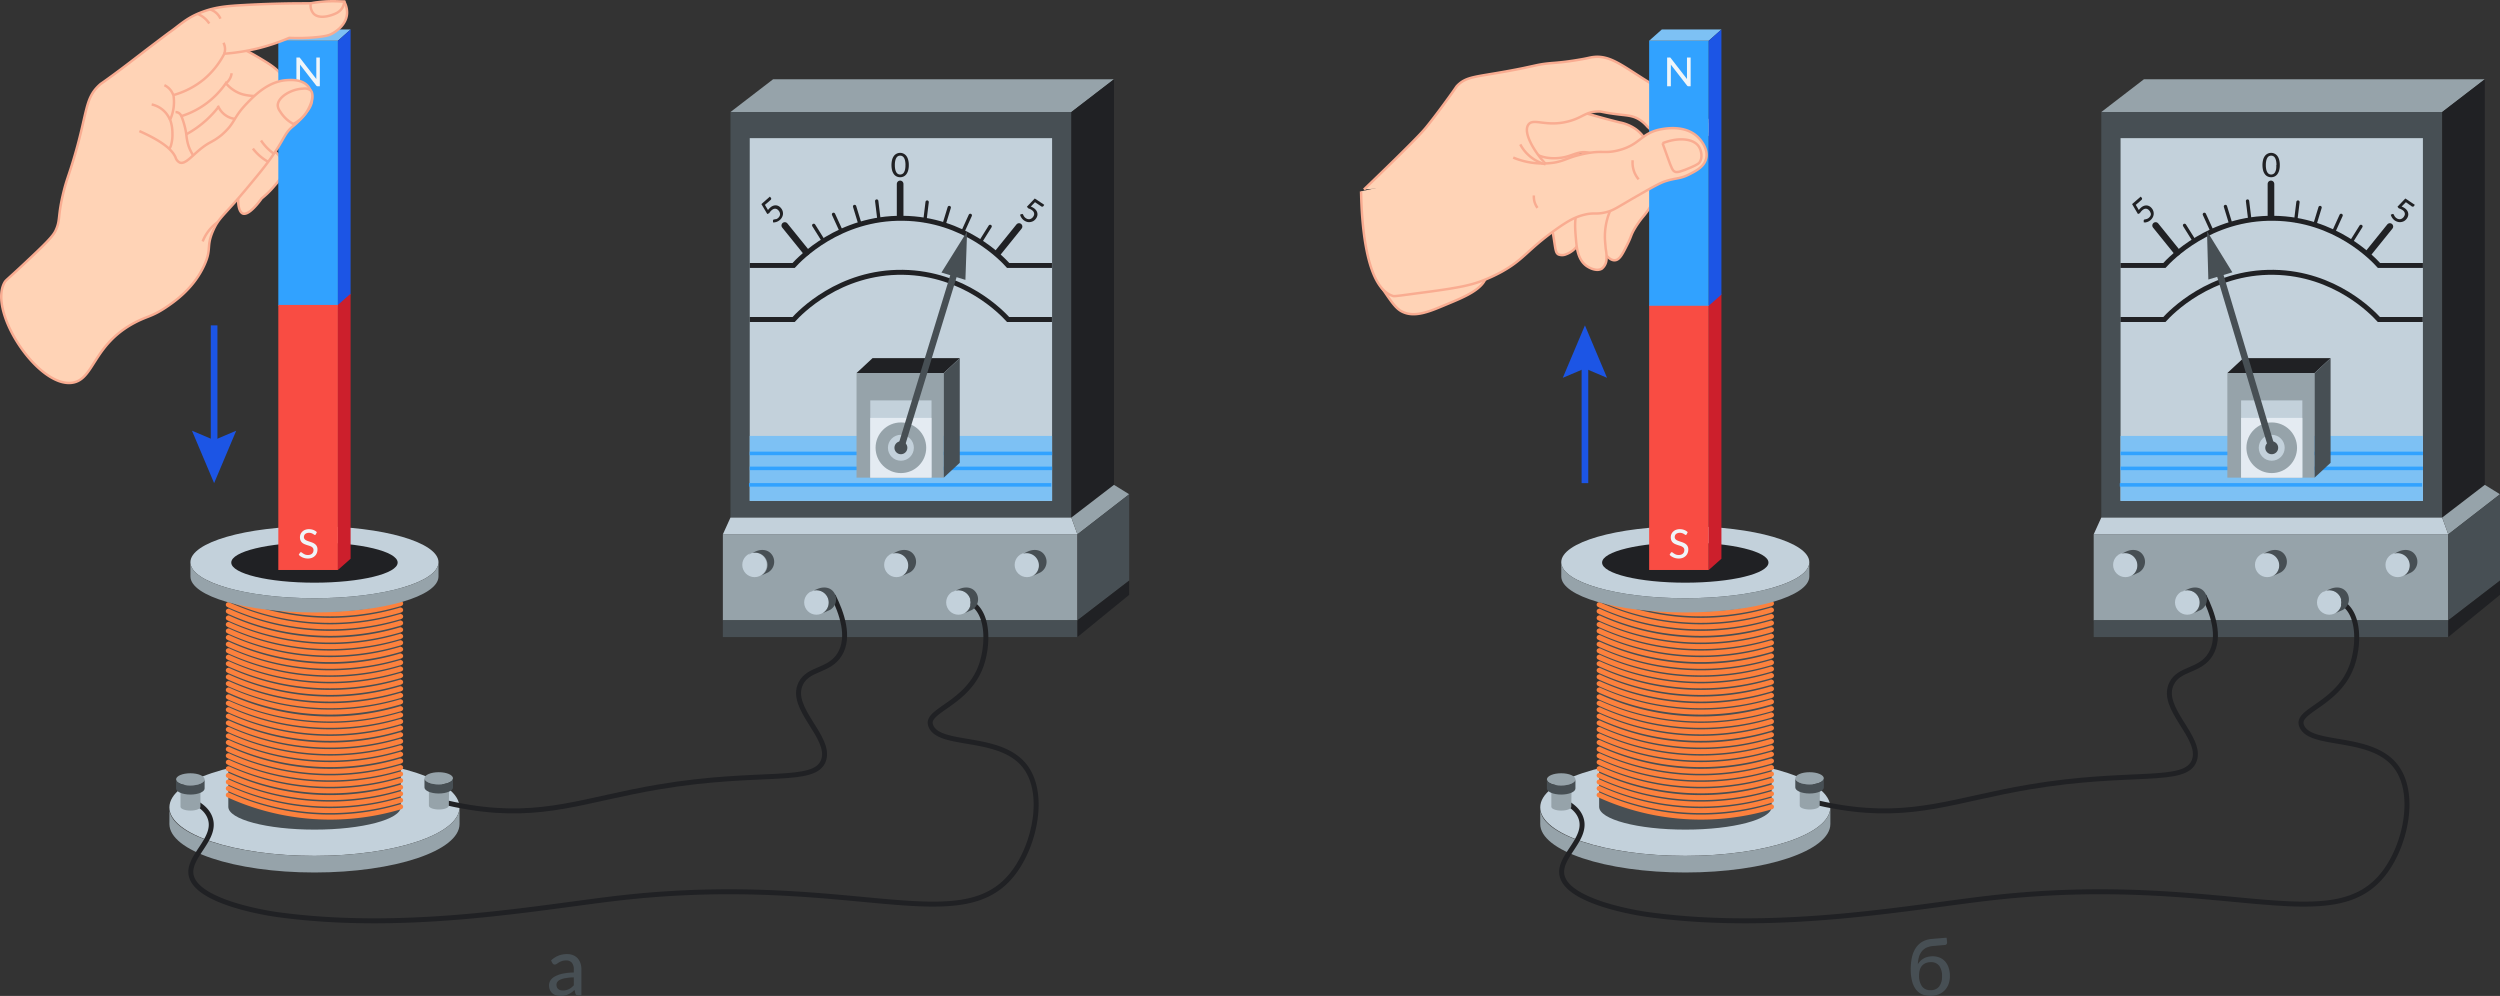 <?xml version="1.0" encoding="UTF-8"?>
<svg xmlns="http://www.w3.org/2000/svg" viewBox="0 0 753.36 300.12">
  <rect x="0" y="0" width="753.36" height="300.12" fill="#333333" stroke="none"/>
  <defs>
    <style>.cls-1{fill:#ffd3b6;stroke:#f9ac91;stroke-width:0.75px;}.cls-1,.cls-10,.cls-11,.cls-12,.cls-13,.cls-18,.cls-9{stroke-miterlimit:10;}.cls-2{fill:#c3d1db;}.cls-3{fill:#474f54;}.cls-4{fill:#96a3aa;}.cls-5{fill:#202124;}.cls-6{fill:#7dc1f4;}.cls-7{fill:#31a2ff;}.cls-8{fill:#e4ebf2;}.cls-10,.cls-11,.cls-12,.cls-13,.cls-18,.cls-9{fill:none;}.cls-10,.cls-11,.cls-9{stroke:#202124;}.cls-12,.cls-9{stroke-width:1.5px;}.cls-10,.cls-11,.cls-12{stroke-linecap:round;}.cls-10,.cls-13,.cls-18{stroke-width:2px;}.cls-12{stroke:#fc813d;}.cls-13{stroke:#1c55e5;}.cls-14{fill:#1c55e5;}.cls-15{fill:#f94c43;}.cls-16{fill:#cc1f2c;}.cls-17{fill:#eff5f9;}.cls-18{stroke:#474f54;}</style>
  </defs>
  <g id="Слой_2" data-name="Слой 2">
    <g id="Слой_1-2" data-name="Слой 1">
      <path class="cls-1" d="M58.33,28.11C48.54,40,38.1,39.78,38.45,44c.39,4.67,13.53,10.07,24.39,6.27,10.28-3.6,13.9-13.84,14.59-15.82,1.15-3.26,2.64-7.49.39-11.09a10.08,10.08,0,0,0-10-4.12C63.54,20.05,61.92,23.76,58.33,28.11Z"></path>
      <path class="cls-1" d="M58.4,48.22C58.86,46.91,57,46,56.34,42c-.2-1.16-.2-2-.61-3.67A24,24,0,0,0,54.66,35a25.66,25.66,0,0,0,7.41-3.74,26,26,0,0,0,6-6.19,10.45,10.45,0,0,0,4.58,3.21c2.86.95,6.22.49,6.32,1.15,0,.22-.34.38-.28.53.15.34,2.3.11,4-.92.16-.1,2.66-1.67,2.9-3.82.35-3.05-4-5.68-6.49-7.19-4.53-2.73-10.12-6.12-17.35-5-10.22,1.63-16.12,11.09-18,18-.28,1-3.62,13.46,2.67,18C50.56,52,57.6,50.51,58.4,48.22Z"></path>
      <path class="cls-1" d="M65.69,32.41a31.1,31.1,0,0,1-3.47,3.73,30.87,30.87,0,0,1-6.08,4.33"></path>
      <path class="cls-1" d="M70.81,35.82A6,6,0,0,1,68.38,35a6.53,6.53,0,0,1-2.72-3.17"></path>
      <path class="cls-1" d="M72,62.51c.35,1.48,1,1.76,1.14,1.83,1.91.74,5.19-3.81,5.74-4.58a25.23,25.23,0,0,0,3.36-3.21c1.92-2.22,3.21-3.71,3.29-5.58.11-2.72-2.33-6-4.82-6.19C75.74,44.47,70.63,56.8,72,62.51Z"></path>
      <ellipse class="cls-2" cx="94.76" cy="243.29" rx="43.71" ry="14.62"></ellipse>
      <rect class="cls-3" x="220.12" y="33.75" width="102.73" height="122.22"></rect>
      <rect class="cls-4" x="217.83" y="161.02" width="106.85" height="25.91"></rect>
      <polygon class="cls-4" points="335.69 23.89 232.96 23.89 220.12 33.76 322.85 33.76 335.69 23.89"></polygon>
      <polygon class="cls-5" points="335.69 23.89 335.69 146.11 322.85 155.97 322.85 33.76 335.69 23.89"></polygon>
      <polygon class="cls-2" points="324.68 161.02 322.85 155.97 220.12 155.97 217.83 161.02 324.68 161.02"></polygon>
      <polygon class="cls-4" points="324.68 161.02 340.27 148.94 335.69 146.11 322.85 155.97 324.68 161.02"></polygon>
      <polygon class="cls-3" points="324.68 186.93 340.27 174.95 340.27 148.94 324.68 161.02 324.68 186.93"></polygon>
      <rect class="cls-3" x="217.83" y="186.93" width="106.85" height="5.04"></rect>
      <polygon class="cls-5" points="324.68 186.93 324.68 191.97 340.27 179.25 340.27 174.95 324.68 186.93"></polygon>
      <circle class="cls-2" cx="309.46" cy="170.22" r="3.7"></circle>
      <path class="cls-3" d="M313.55,172.48a3.7,3.7,0,0,0,1.35-5c-1-1.77-3.07-2.16-5-1.36l-2.24,1a3.7,3.7,0,0,1,3.7,6.4Z"></path>
      <circle class="cls-2" cx="270.13" cy="170.22" r="3.7"></circle>
      <path class="cls-3" d="M274.22,172.48a3.7,3.7,0,0,0,1.36-5c-1-1.77-3.07-2.16-5.05-1.36l-2.25,1a3.7,3.7,0,0,1,3.7,6.4Z"></path>
      <circle class="cls-2" cx="227.38" cy="170.22" r="3.7"></circle>
      <path class="cls-3" d="M231.47,172.48a3.69,3.69,0,0,0,1.35-5c-1-1.77-3.07-2.16-5-1.36l-2.24,1a3.7,3.7,0,1,1,3.7,6.4Z"></path>
      <rect class="cls-2" x="225.93" y="41.63" width="91.11" height="109.3"></rect>
      <rect class="cls-6" x="225.93" y="131.36" width="91.11" height="19.57"></rect>
      <rect class="cls-7" x="225.93" y="136.1" width="91.11" height="1.07"></rect>
      <rect class="cls-7" x="225.7" y="145.58" width="91.11" height="1.07"></rect>
      <rect class="cls-7" x="225.93" y="140.61" width="91.11" height="1.07"></rect>
      <rect class="cls-4" x="258.11" y="112.4" width="26.29" height="31.53"></rect>
      <polygon class="cls-5" points="289.22 107.93 262.93 107.93 258.11 112.41 284.4 112.41 289.22 107.93"></polygon>
      <polygon class="cls-3" points="284.4 143.93 284.4 112.41 289.22 107.93 289.22 139.46 284.4 143.93"></polygon>
      <rect class="cls-2" x="262.25" y="120.66" width="18.46" height="23.27"></rect>
      <rect class="cls-8" x="262.25" y="125.93" width="18.46" height="18"></rect>
      <circle class="cls-4" cx="271.48" cy="134.93" r="7.63"></circle>
      <circle class="cls-2" cx="271.48" cy="134.93" r="3.91"></circle>
      <circle class="cls-3" cx="271.48" cy="134.93" r="1.95"></circle>
      <path class="cls-9" d="M225.93,80h13.22c1.82-2,13.77-14.52,33-14.22C290.62,66,301.92,77.9,303.81,80H317"></path>
      <path class="cls-9" d="M225.93,96.28h13.22c1.82-2,13.77-14.52,33-14.22,18.45.29,29.75,12.16,31.64,14.22H317"></path>
      <line class="cls-10" x1="271.25" y1="55.42" x2="271.25" y2="64.9"></line>
      <line class="cls-10" x1="307.08" y1="68.26" x2="300.61" y2="76.28"></line>
      <line class="cls-11" x1="279.39" y1="60.89" x2="278.71" y2="66.47"></line>
      <line class="cls-11" x1="298.37" y1="68.22" x2="295.39" y2="72.98"></line>
      <line class="cls-11" x1="292.39" y1="64.9" x2="290.07" y2="70.01"></line>
      <line class="cls-11" x1="286.05" y1="62.53" x2="284.41" y2="67.9"></line>
      <line class="cls-10" x1="236.49" y1="67.95" x2="242.97" y2="75.97"></line>
      <line class="cls-11" x1="264.19" y1="60.58" x2="264.87" y2="66.15"></line>
      <line class="cls-11" x1="245.21" y1="67.91" x2="248.19" y2="72.67"></line>
      <line class="cls-11" x1="251.18" y1="64.59" x2="253.51" y2="69.7"></line>
      <line class="cls-11" x1="257.53" y1="62.22" x2="259.17" y2="67.59"></line>
      <path class="cls-5" d="M231.43,63.29a5,5,0,0,1,.68-.74A2.82,2.82,0,0,1,233,62a2.11,2.11,0,0,1,.85-.12,2,2,0,0,1,.78.23,2.39,2.39,0,0,1,.68.56,2.55,2.55,0,0,1,.52.91,2.5,2.5,0,0,1,.11,1,2.68,2.68,0,0,1-.3.92,2.8,2.8,0,0,1-.66.81,3.87,3.87,0,0,1-.51.35,4,4,0,0,1-.53.23,4.87,4.87,0,0,1-.52.12l-.48,0,0-.52a.3.3,0,0,1,.1-.27.44.44,0,0,1,.23-.09l.34-.07A2.37,2.37,0,0,0,234,66a1.93,1.93,0,0,0,.48-.31,2,2,0,0,0,.42-.52,1.37,1.37,0,0,0,.16-.58,1.58,1.58,0,0,0-.11-.59,1.73,1.73,0,0,0-.35-.57,1.57,1.57,0,0,0-.45-.38,1.16,1.16,0,0,0-.51-.15,1.14,1.14,0,0,0-.54.09,2.25,2.25,0,0,0-.57.36,3.8,3.8,0,0,0-.73.88l-.58.27-1.78-3L232,59.25l.28.33a.45.45,0,0,1,.12.34.58.58,0,0,1-.25.39l-1.65,1.43Z"></path>
      <path class="cls-5" d="M273.86,49.75a5.68,5.68,0,0,1-.2,1.63,3.36,3.36,0,0,1-.55,1.14,2.28,2.28,0,0,1-.83.67,2.52,2.52,0,0,1-2.06,0,2.2,2.2,0,0,1-.83-.67,3.56,3.56,0,0,1-.55-1.14,6.74,6.74,0,0,1,0-3.26,3.52,3.52,0,0,1,.55-1.15,2.3,2.3,0,0,1,.83-.67,2.36,2.36,0,0,1,2.89.67,3.33,3.33,0,0,1,.55,1.15A5.63,5.63,0,0,1,273.86,49.75Zm-1,0a5.86,5.86,0,0,0-.13-1.36,3,3,0,0,0-.35-.87,1.31,1.31,0,0,0-.52-.48,1.39,1.39,0,0,0-.6-.14,1.47,1.47,0,0,0-.61.14,1.36,1.36,0,0,0-.51.48,2.72,2.72,0,0,0-.35.87,5.86,5.86,0,0,0-.13,1.36,5.71,5.71,0,0,0,.13,1.35,2.69,2.69,0,0,0,.35.88,1.41,1.41,0,0,0,.51.47,1.47,1.47,0,0,0,.61.14,1.39,1.39,0,0,0,.6-.14,1.36,1.36,0,0,0,.52-.47,2.93,2.93,0,0,0,.35-.88A5.71,5.71,0,0,0,272.85,49.75Z"></path>
      <path class="cls-5" d="M310.62,62.24a4.33,4.33,0,0,1,.89.46,2.7,2.7,0,0,1,.73.69,1.94,1.94,0,0,1,.35.78,1.9,1.9,0,0,1,0,.82,2.44,2.44,0,0,1-.35.8,2.78,2.78,0,0,1-.74.75,2.44,2.44,0,0,1-.9.35,2.27,2.27,0,0,1-1,0,3,3,0,0,1-.95-.42,2.75,2.75,0,0,1-.48-.4,3,3,0,0,1-.36-.45,3.1,3.1,0,0,1-.26-.47,2.8,2.8,0,0,1-.16-.46l.49-.18a.3.3,0,0,1,.29,0,.52.52,0,0,1,.15.19l.15.31a2.41,2.41,0,0,0,.25.37,1.8,1.8,0,0,0,.43.38,1.64,1.64,0,0,0,.61.27,1.51,1.51,0,0,0,.6,0,1.5,1.5,0,0,0,.54-.26,1.67,1.67,0,0,0,.46-.49,1.64,1.64,0,0,0,.25-.54,1.19,1.19,0,0,0,0-.53,1.35,1.35,0,0,0-.24-.5,2,2,0,0,0-.5-.45,4,4,0,0,0-1-.47l-.42-.49,2.37-2.49,2.86,1.91-.23.35a.44.44,0,0,1-.3.21.59.59,0,0,1-.44-.13l-1.82-1.22Z"></path>
      <path class="cls-3" d="M68.8,243.12c0,3.8,11.62,6.88,26,6.88s26-3.08,26-6.88V175.59H68.8Z"></path>
      <path class="cls-12" d="M68.8,239.57a74,74,0,0,0,51.93,3.55"></path>
      <path class="cls-12" d="M68.8,237.6a73.88,73.88,0,0,0,51.93,3.55"></path>
      <path class="cls-12" d="M68.8,235.65a74,74,0,0,0,51.93,3.55"></path>
      <path class="cls-12" d="M68.8,233.68a73.88,73.88,0,0,0,51.93,3.55"></path>
      <path class="cls-12" d="M68.8,231.65a74,74,0,0,0,51.93,3.56"></path>
      <path class="cls-12" d="M68.8,229.69a74,74,0,0,0,51.93,3.55"></path>
      <path class="cls-12" d="M68.8,227.74a74,74,0,0,0,51.93,3.55"></path>
      <path class="cls-12" d="M68.8,225.77a73.88,73.88,0,0,0,51.93,3.55"></path>
      <path class="cls-12" d="M68.8,223.74a74,74,0,0,0,51.93,3.56"></path>
      <path class="cls-12" d="M68.8,221.78a74,74,0,0,0,51.93,3.55"></path>
      <path class="cls-12" d="M68.8,219.82a74,74,0,0,0,51.93,3.56"></path>
      <path class="cls-12" d="M68.8,217.86a74,74,0,0,0,51.93,3.55"></path>
      <path class="cls-12" d="M68.8,215.83a74,74,0,0,0,51.93,3.56"></path>
      <path class="cls-12" d="M68.8,213.87a74,74,0,0,0,51.93,3.55"></path>
      <path class="cls-12" d="M68.8,211.91a74,74,0,0,0,51.93,3.56"></path>
      <path class="cls-12" d="M68.8,210a74,74,0,0,0,51.93,3.55"></path>
      <path class="cls-12" d="M68.8,207.92a74,74,0,0,0,51.93,3.56"></path>
      <path class="cls-12" d="M68.8,206a74,74,0,0,0,51.93,3.55"></path>
      <path class="cls-12" d="M68.8,204a74,74,0,0,0,51.93,3.56"></path>
      <path class="cls-12" d="M68.8,202a74,74,0,0,0,51.93,3.55"></path>
      <path class="cls-12" d="M68.8,200a74,74,0,0,0,51.93,3.56"></path>
      <path class="cls-12" d="M68.8,198.05a74,74,0,0,0,51.93,3.55"></path>
      <path class="cls-12" d="M68.8,196.09a74,74,0,0,0,51.93,3.56"></path>
      <path class="cls-12" d="M68.8,194.13a74,74,0,0,0,51.93,3.55"></path>
      <path class="cls-12" d="M68.8,192.1a74,74,0,0,0,51.93,3.56"></path>
      <path class="cls-12" d="M68.8,190.14a74,74,0,0,0,51.93,3.55"></path>
      <path class="cls-12" d="M68.8,188.18a74,74,0,0,0,51.93,3.56"></path>
      <path class="cls-12" d="M68.8,186.22a74,74,0,0,0,51.93,3.55"></path>
      <path class="cls-12" d="M68.8,184.19a73.88,73.88,0,0,0,51.93,3.55"></path>
      <path class="cls-12" d="M68.8,182.22a74,74,0,0,0,51.93,3.56"></path>
      <path class="cls-12" d="M68.8,180.27a73.88,73.88,0,0,0,51.93,3.55"></path>
      <path class="cls-12" d="M68.8,178.31a74,74,0,0,0,51.93,3.55"></path>
      <ellipse class="cls-2" cx="94.76" cy="169.43" rx="37.38" ry="10.84"></ellipse>
      <path class="cls-4" d="M57.39,173.7c0,6,16.73,10.85,37.37,10.85s37.38-4.86,37.38-10.85v-4.27c0,6-16.73,10.84-37.38,10.84s-37.37-4.85-37.37-10.84Z"></path>
      <ellipse class="cls-5" cx="94.76" cy="169.53" rx="25.07" ry="6.06"></ellipse>
      <line class="cls-13" x1="64.52" y1="98.05" x2="64.52" y2="134.85"></line>
      <polygon class="cls-14" points="57.85 129.79 64.52 132.62 71.18 129.79 64.52 145.59 57.85 129.79"></polygon>
      <path class="cls-4" d="M51.05,248.3c0,8.07,19.57,14.62,43.71,14.62s43.72-6.55,43.72-14.62v-5c0,8.07-19.57,14.62-43.72,14.62s-44.24-6.56-43.71-14.62C51.08,242.82,51.05,248.3,51.05,248.3Z"></path>
      <rect class="cls-7" x="83.87" y="12.27" width="17.96" height="79.87"></rect>
      <polygon class="cls-6" points="105.65 8.88 87.69 8.88 83.87 12.27 101.83 12.27 105.65 8.88"></polygon>
      <polygon class="cls-14" points="105.65 88.76 105.65 8.88 101.83 12.27 101.83 92.14 105.65 88.76"></polygon>
      <rect class="cls-15" x="83.87" y="91.89" width="17.96" height="79.87"></rect>
      <polygon class="cls-16" points="105.65 168.37 105.65 88.5 101.83 91.89 101.83 171.76 105.65 168.37"></polygon>
      <path class="cls-17" d="M96.38,17.33V26h-.65a.62.62,0,0,1-.25-.05.81.81,0,0,1-.2-.18l-4.87-6.29c0,.11,0,.21,0,.32s0,.2,0,.29V26H89.32V17.33H90a.72.72,0,0,1,.25,0,.62.62,0,0,1,.19.18l4.88,6.3c0-.11,0-.23,0-.34s0-.21,0-.31V17.33Z"></path>
      <path class="cls-17" d="M95.18,161a.39.39,0,0,1-.13.15.28.28,0,0,1-.16.05.4.4,0,0,1-.25-.1,3.12,3.12,0,0,0-.35-.22,2.24,2.24,0,0,0-.49-.22,2,2,0,0,0-.69-.1,1.91,1.91,0,0,0-.66.1,1.25,1.25,0,0,0-.48.27,1,1,0,0,0-.29.4,1.18,1.18,0,0,0-.1.5.93.93,0,0,0,.18.58,1.49,1.49,0,0,0,.46.39,4.09,4.09,0,0,0,.66.28l.75.25a7.71,7.71,0,0,1,.75.29,2.93,2.93,0,0,1,.65.43,1.8,1.8,0,0,1,.46.62,2.06,2.06,0,0,1,.18.9,2.9,2.9,0,0,1-.19,1.07,2.53,2.53,0,0,1-.57.87,2.7,2.7,0,0,1-.92.59,3.37,3.37,0,0,1-1.23.21,3.92,3.92,0,0,1-1.54-.31,4.48,4.48,0,0,1-.65-.35,3.5,3.5,0,0,1-.54-.47l.36-.61a.49.49,0,0,1,.13-.12.34.34,0,0,1,.17-.05.52.52,0,0,1,.29.13,4,4,0,0,0,.41.29,3.14,3.14,0,0,0,.58.3,2.49,2.49,0,0,0,.83.13,2.25,2.25,0,0,0,.71-.11,1.48,1.48,0,0,0,.52-.3,1.43,1.43,0,0,0,.33-.47,1.7,1.7,0,0,0,.11-.61,1.08,1.08,0,0,0-.17-.62,1.5,1.5,0,0,0-.46-.4,3.64,3.64,0,0,0-.66-.28l-.75-.23c-.25-.09-.5-.18-.75-.29a2.59,2.59,0,0,1-.65-.42,1.86,1.86,0,0,1-.46-.66,2.28,2.28,0,0,1-.18-1,2.33,2.33,0,0,1,.18-.9,2.22,2.22,0,0,1,.53-.76,2.53,2.53,0,0,1,.85-.54,3.15,3.15,0,0,1,1.15-.2,3.79,3.79,0,0,1,1.33.23,3.14,3.14,0,0,1,1.06.67Z"></path>
      <path class="cls-9" d="M57.36,241.11c2.34,1,5.09,2.7,6,5.53,2,6.09-6.59,11.3-5.81,16.81,1.22,8.65,24.63,12,26.6,12.23,39.61,5.32,79.64-2.56,103.64-5.2,69.42-7.64,102.5,13.49,118-8,6.18-8.53,9.1-23.17,3.36-31.18-7.42-10.36-26.6-5.84-28.74-12.84-1.37-4.47,11.23-6.38,15.29-18,2-5.75,2.33-14.68-2.33-18.31a7.7,7.7,0,0,0-2.53-1.3"></path>
      <path class="cls-4" d="M60.4,243.12c0,.63-1.36,1.15-3,1.15s-3-.52-3-1.15V238H60.4Z"></path>
      <ellipse class="cls-4" cx="57.36" cy="234.86" rx="4.3" ry="1.84"></ellipse>
      <path class="cls-3" d="M53.06,237.6c0,1,1.92,1.84,4.3,1.84s4.3-.82,4.3-1.84v-2.74c0,1-1.93,1.84-4.3,1.84s-4.3-.82-4.3-1.84Z"></path>
      <path class="cls-9" d="M132.62,241.44c2.83.71,5.78,1.34,8.86,1.83,22.14,3.57,34.75-2.37,56.87-6.11,30.94-5.24,47.33-.67,49.84-8.1,2.35-7-10.58-15.61-6.88-23.09,2.33-4.72,8.64-3.62,11.77-8.86s.57-12.37-2-17.58"></path>
      <path class="cls-4" d="M135.25,242.8c0,.63-1.36,1.14-3,1.14s-3-.51-3-1.14v-5.16h6.08Z"></path>
      <ellipse class="cls-4" cx="132.21" cy="234.54" rx="4.3" ry="1.84"></ellipse>
      <path class="cls-3" d="M127.91,237.28c0,1,1.92,1.84,4.3,1.84s4.3-.83,4.3-1.84v-2.74c0,1-1.93,1.84-4.3,1.84s-4.3-.83-4.3-1.84Z"></path>
      <circle class="cls-2" cx="246.03" cy="181.54" r="3.7"></circle>
      <path class="cls-3" d="M250.12,183.79a3.69,3.69,0,0,0,1.35-5c-1-1.77-3.07-2.15-5.05-1.35l-2.24.94a3.7,3.7,0,0,1,3.7,6.41Z"></path>
      <circle class="cls-2" cx="288.82" cy="181.54" r="3.7"></circle>
      <path class="cls-3" d="M292.91,183.79a3.69,3.69,0,0,0,1.35-5c-1-1.77-3.07-2.15-5.05-1.35l-2.24.94a3.7,3.7,0,0,1,3.7,6.41Z"></path>
      <line class="cls-18" x1="288.06" y1="80.77" x2="271.48" y2="134.93"></line>
      <polygon class="cls-3" points="283.7 82.13 291.43 69.75 290.92 84.34 283.7 82.13"></polygon>
      <path class="cls-1" d="M42,39.5c7.58,3.36,10.11,6,10.93,8A2.5,2.5,0,0,0,54.2,49c1.44.5,3.12-1.42,5.35-3.36,3.59-3.13,4.17-2.47,7.26-5C71,37,70.06,35.67,74.3,31.25c2.5-2.61,6.64-6.82,12.31-7.11,1.34-.07,4.6-.24,6.34,2a6,6,0,0,1,.92,5,6.75,6.75,0,0,1-1.23,2.29A23.51,23.51,0,0,1,88.36,38c-2.59,2.06-2.55,3.62-6.19,8.87-2.07,3-3.8,5.08-7.26,9.25-7.53,9.08-8.85,9.25-10.62,13.22-2.26,5.06-.4,5.44-2.68,10.47-3.22,7.13-9.08,11.13-11.77,12.92-4.07,2.7-5.5,2.52-9.25,4.51C28,103.88,28.4,114.27,21.87,115.32,11.72,117-3.56,94.2,1.31,85.21c.43-.81.58-.66,6.26-6s8.34-7.9,9.18-9.71c1.54-3.33.54-4.06,2.37-11.54.82-3.37,1.29-4.27,2.59-8.44C26.53,34.1,25.29,29.87,30,25.59c.66-.61.26-.13,5.73-4.2,2.38-1.77,3.34-2.52,7.87-6,8.76-6.66,7.4-5.58,7.72-5.81,2.63-1.87,4.64-3.87,8.26-5.43.81-.35,1.43-.57,1.76-.69,3.84-1.37,7.26-1.66,11.77-1.91,7-.4,13.25-.51,15.9-.53L92.4,1C94.06,1,95.89.91,98,.82c2.36-.1,4.34-.21,5.74-.3a6.7,6.7,0,0,1,.84,3.59c-.27,4-4.53,6.07-5,6.27s-1.33.55-4.36.84a57.35,57.35,0,0,1-8.06.19A61.74,61.74,0,0,1,78,14.51a62.65,62.65,0,0,1-10.4,1.68,25,25,0,0,1-2.17,3.48,25.41,25.41,0,0,1-4,4.24,25,25,0,0,1-9.17,4.74,12.81,12.81,0,0,1,.08,3.59,13.05,13.05,0,0,1-1.07,3.82,12.36,12.36,0,0,1,.69,4.21A11.37,11.37,0,0,1,51.47,44a6,6,0,0,1-.46.92"></path>
      <path class="cls-1" d="M84.39,33.54a10.51,10.51,0,0,0,4,3.82A10.6,10.6,0,0,0,92.24,34c1.35-2,2.67-5.46,1.35-6.78a2.9,2.9,0,0,0-2.26-.5c-3.56.09-7.73,2.59-7.63,5.14A3.36,3.36,0,0,0,84.39,33.54Z"></path>
      <path class="cls-1" d="M93.64,1A37.94,37.94,0,0,1,98.07.44a40,40,0,0,1,5.66.08,4.2,4.2,0,0,1-.61,1.91,4.69,4.69,0,0,1-2.07,1.68c-.2.1-4.67,2.14-6.64-.1A3.88,3.88,0,0,1,93.64,1Z"></path>
      <path class="cls-1" d="M45.71,31.48a7.68,7.68,0,0,1,3.75,2,7.82,7.82,0,0,1,1.76,2.6"></path>
      <path class="cls-1" d="M52.21,28.65a5.3,5.3,0,0,0-.84-1.53,5.22,5.22,0,0,0-1.83-1.45"></path>
      <path class="cls-1" d="M67.34,12.9a3.93,3.93,0,0,1,.46,1.61,4,4,0,0,1-.23,1.68"></path>
      <path class="cls-1" d="M78.66,42.33a14.87,14.87,0,0,0,3.9,4"></path>
      <path class="cls-1" d="M76.21,44.77a15.3,15.3,0,0,0,2.45,2.53,14.47,14.47,0,0,0,2.14,1.45"></path>
      <path class="cls-1" d="M61.08,72.75a12.72,12.72,0,0,1,1.37-2.6A12.91,12.91,0,0,1,65.53,67"></path>
      <path class="cls-1" d="M69.79,22.07a4.22,4.22,0,0,1-.46,1.53,4.35,4.35,0,0,1-1.22,1.46"></path>
      <path class="cls-1" d="M52.9,33.77A1.92,1.92,0,0,1,54.66,35"></path>
      <path class="cls-1" d="M63.06,7.09a7.44,7.44,0,0,0-1.68-1.83,8,8,0,0,0-1.83-1.07"></path>
      <path class="cls-1" d="M66.43,5.64A5.06,5.06,0,0,0,65.28,4a5.23,5.23,0,0,0-2-1.17"></path>
      <path class="cls-3" d="M166.05,289.44a6.88,6.88,0,0,1,2.21-1.45,7,7,0,0,1,2.62-.48,4.66,4.66,0,0,1,1.85.34,3.92,3.92,0,0,1,1.36.95,4.23,4.23,0,0,1,.83,1.47,5.89,5.89,0,0,1,.28,1.88v7.78h-1a1,1,0,0,1-.53-.12.73.73,0,0,1-.29-.42l-.25-1.07a10,10,0,0,1-.92.76,6.73,6.73,0,0,1-1,.57,5.07,5.07,0,0,1-1.06.35,6,6,0,0,1-1.25.12,4.54,4.54,0,0,1-1.35-.2,3.1,3.1,0,0,1-1.1-.6,3,3,0,0,1-.73-1,3.54,3.54,0,0,1-.27-1.43,2.74,2.74,0,0,1,.39-1.39,3.5,3.5,0,0,1,1.27-1.19,8.39,8.39,0,0,1,2.3-.87,17.47,17.47,0,0,1,3.5-.38v-.89a3.09,3.09,0,0,0-.59-2.06,2.15,2.15,0,0,0-1.73-.69,3.72,3.72,0,0,0-1.29.2,5.39,5.39,0,0,0-.9.42l-.66.43a1,1,0,0,1-.58.19.63.63,0,0,1-.41-.13,1,1,0,0,1-.28-.31Zm6.86,5.08a16.88,16.88,0,0,0-2.42.22,6.35,6.35,0,0,0-1.62.46,2.13,2.13,0,0,0-.9.68,1.43,1.43,0,0,0-.28.87,1.87,1.87,0,0,0,.15.78,1.41,1.41,0,0,0,.41.54,1.56,1.56,0,0,0,.6.31,3.1,3.1,0,0,0,.76.1,4.35,4.35,0,0,0,1-.11,4.11,4.11,0,0,0,.85-.31,4.32,4.32,0,0,0,.75-.48,8.68,8.68,0,0,0,.71-.66Z"></path>
      <ellipse class="cls-2" cx="507.85" cy="243.29" rx="43.71" ry="14.62"></ellipse>
      <rect class="cls-3" x="633.21" y="33.75" width="102.73" height="122.22"></rect>
      <rect class="cls-4" x="630.92" y="161.02" width="106.85" height="25.91"></rect>
      <polygon class="cls-4" points="748.78 23.89 646.05 23.89 633.21 33.76 735.94 33.76 748.78 23.89"></polygon>
      <polygon class="cls-5" points="748.78 23.89 748.78 146.11 735.94 155.97 735.94 33.76 748.78 23.89"></polygon>
      <polygon class="cls-2" points="737.77 161.02 735.94 155.97 633.21 155.97 630.92 161.02 737.77 161.02"></polygon>
      <polygon class="cls-4" points="737.77 161.02 753.36 148.94 748.78 146.11 735.94 155.97 737.77 161.02"></polygon>
      <polygon class="cls-3" points="737.77 186.93 753.36 174.95 753.36 148.94 737.77 161.02 737.77 186.93"></polygon>
      <rect class="cls-3" x="630.92" y="186.93" width="106.85" height="5.04"></rect>
      <polygon class="cls-5" points="737.77 186.93 737.77 191.97 753.36 179.25 753.36 174.95 737.77 186.93"></polygon>
      <circle class="cls-2" cx="722.55" cy="170.22" r="3.7"></circle>
      <path class="cls-3" d="M726.64,172.48a3.7,3.7,0,0,0,1.35-5c-1-1.77-3.07-2.16-5-1.36l-2.24,1a3.7,3.7,0,0,1,3.7,6.4Z"></path>
      <circle class="cls-2" cx="683.22" cy="170.22" r="3.7"></circle>
      <path class="cls-3" d="M687.31,172.48a3.7,3.7,0,0,0,1.36-5c-1-1.77-3.08-2.16-5-1.36l-2.25,1a3.7,3.7,0,0,1,3.7,6.4Z"></path>
      <circle class="cls-2" cx="640.47" cy="170.22" r="3.7"></circle>
      <path class="cls-3" d="M644.56,172.48a3.69,3.69,0,0,0,1.35-5c-1-1.77-3.07-2.16-5-1.36l-2.24,1a3.7,3.7,0,0,1,3.7,6.4Z"></path>
      <rect class="cls-2" x="639.02" y="41.63" width="91.11" height="109.3"></rect>
      <rect class="cls-6" x="639.02" y="131.36" width="91.11" height="19.57"></rect>
      <rect class="cls-7" x="639.02" y="136.1" width="91.11" height="1.07"></rect>
      <rect class="cls-7" x="638.79" y="145.58" width="91.11" height="1.07"></rect>
      <rect class="cls-7" x="639.02" y="140.61" width="91.11" height="1.07"></rect>
      <rect class="cls-4" x="671.2" y="112.4" width="26.29" height="31.53"></rect>
      <polygon class="cls-5" points="702.31 107.93 676.02 107.93 671.2 112.41 697.49 112.41 702.31 107.93"></polygon>
      <polygon class="cls-3" points="697.49 143.93 697.49 112.41 702.31 107.93 702.31 139.46 697.49 143.93"></polygon>
      <rect class="cls-2" x="675.34" y="120.66" width="18.46" height="23.27"></rect>
      <rect class="cls-8" x="675.34" y="125.93" width="18.46" height="18"></rect>
      <circle class="cls-4" cx="684.57" cy="134.93" r="7.63"></circle>
      <circle class="cls-2" cx="684.57" cy="134.93" r="3.91"></circle>
      <circle class="cls-3" cx="684.57" cy="134.93" r="1.95"></circle>
      <path class="cls-9" d="M639,80h13.22c1.82-2,13.77-14.52,33-14.22C703.71,66,715,77.9,716.9,80h13.23"></path>
      <path class="cls-9" d="M639,96.28h13.22c1.82-2,13.77-14.52,33-14.22,18.45.29,29.75,12.16,31.64,14.22h13.23"></path>
      <line class="cls-10" x1="684.34" y1="55.42" x2="684.34" y2="64.9"></line>
      <line class="cls-10" x1="720.17" y1="68.26" x2="713.7" y2="76.28"></line>
      <line class="cls-11" x1="692.48" y1="60.89" x2="691.8" y2="66.47"></line>
      <line class="cls-11" x1="711.46" y1="68.22" x2="708.48" y2="72.98"></line>
      <line class="cls-11" x1="705.48" y1="64.9" x2="703.16" y2="70.01"></line>
      <line class="cls-11" x1="699.14" y1="62.53" x2="697.5" y2="67.9"></line>
      <line class="cls-10" x1="649.58" y1="67.95" x2="656.06" y2="75.97"></line>
      <line class="cls-11" x1="677.28" y1="60.58" x2="677.96" y2="66.15"></line>
      <line class="cls-11" x1="658.3" y1="67.91" x2="661.28" y2="72.67"></line>
      <line class="cls-11" x1="664.27" y1="64.59" x2="666.6" y2="69.7"></line>
      <line class="cls-11" x1="670.62" y1="62.22" x2="672.26" y2="67.59"></line>
      <path class="cls-5" d="M644.52,63.29a5,5,0,0,1,.68-.74,2.82,2.82,0,0,1,.86-.52,2.11,2.11,0,0,1,.85-.12,2,2,0,0,1,.78.23,2.39,2.39,0,0,1,.68.56,2.55,2.55,0,0,1,.52.91,2.5,2.5,0,0,1,.11,1,2.68,2.68,0,0,1-.3.92,2.8,2.8,0,0,1-.66.81,3.87,3.87,0,0,1-.51.35,4,4,0,0,1-.53.23,4.87,4.87,0,0,1-.52.12L646,67l0-.52a.28.28,0,0,1,.1-.27.44.44,0,0,1,.23-.09l.34-.07a2.37,2.37,0,0,0,.43-.14,1.93,1.93,0,0,0,.48-.31,2,2,0,0,0,.42-.52,1.37,1.37,0,0,0,.16-.58A1.58,1.58,0,0,0,648,64a1.73,1.73,0,0,0-.35-.57,1.57,1.57,0,0,0-.45-.38,1.16,1.16,0,0,0-.51-.15,1.14,1.14,0,0,0-.54.09,2.25,2.25,0,0,0-.57.36,3.8,3.8,0,0,0-.73.88l-.59.27-1.77-3,2.61-2.25.28.33a.45.45,0,0,1,.12.34.58.58,0,0,1-.25.39l-1.65,1.43Z"></path>
      <path class="cls-5" d="M687,49.75a5.68,5.68,0,0,1-.2,1.63,3.36,3.36,0,0,1-.55,1.14,2.28,2.28,0,0,1-.83.67,2.52,2.52,0,0,1-2.06,0,2.2,2.2,0,0,1-.83-.67,3.56,3.56,0,0,1-.55-1.14,6.74,6.74,0,0,1,0-3.26,3.52,3.52,0,0,1,.55-1.15,2.3,2.3,0,0,1,.83-.67,2.36,2.36,0,0,1,2.89.67,3.33,3.33,0,0,1,.55,1.15A5.63,5.63,0,0,1,687,49.75Zm-1,0a5.86,5.86,0,0,0-.13-1.36,3,3,0,0,0-.35-.87,1.31,1.31,0,0,0-.52-.48,1.39,1.39,0,0,0-.6-.14,1.47,1.47,0,0,0-.61.14,1.36,1.36,0,0,0-.51.48,2.72,2.72,0,0,0-.35.87,5.86,5.86,0,0,0-.13,1.36,5.71,5.71,0,0,0,.13,1.35,2.69,2.69,0,0,0,.35.88,1.41,1.41,0,0,0,.51.47,1.47,1.47,0,0,0,.61.14,1.39,1.39,0,0,0,.6-.14,1.36,1.36,0,0,0,.52-.47,2.93,2.93,0,0,0,.35-.88A5.71,5.71,0,0,0,685.94,49.75Z"></path>
      <path class="cls-5" d="M723.71,62.24a4.33,4.33,0,0,1,.89.46,2.7,2.7,0,0,1,.73.69,1.94,1.94,0,0,1,.35.78,1.9,1.9,0,0,1,0,.82,2.44,2.44,0,0,1-.35.8,2.78,2.78,0,0,1-.74.75,2.44,2.44,0,0,1-.9.35,2.27,2.27,0,0,1-1,0,3.12,3.12,0,0,1-1-.42,3.09,3.09,0,0,1-.47-.4,3,3,0,0,1-.36-.45,3.1,3.1,0,0,1-.26-.47,2.8,2.8,0,0,1-.16-.46l.49-.18a.28.28,0,0,1,.28,0,.45.45,0,0,1,.16.19l.15.31a2.41,2.41,0,0,0,.25.37,1.8,1.8,0,0,0,.43.38,1.64,1.64,0,0,0,.61.27,1.51,1.51,0,0,0,.6,0,1.5,1.5,0,0,0,.54-.26,1.81,1.81,0,0,0,.46-.49,1.87,1.87,0,0,0,.25-.54,1.19,1.19,0,0,0,0-.53,1.35,1.35,0,0,0-.24-.5,2,2,0,0,0-.5-.45,3.92,3.92,0,0,0-1.05-.47l-.41-.49,2.37-2.49,2.86,1.91-.23.35a.44.44,0,0,1-.3.21.62.62,0,0,1-.45-.13L725,60.93Z"></path>
      <path class="cls-3" d="M481.89,243.12c0,3.8,11.62,6.88,26,6.88s26-3.08,26-6.88V175.59H481.89Z"></path>
      <path class="cls-12" d="M481.89,239.57a74,74,0,0,0,51.93,3.55"></path>
      <path class="cls-12" d="M481.89,237.6a73.88,73.88,0,0,0,51.93,3.55"></path>
      <path class="cls-12" d="M481.89,235.65a74,74,0,0,0,51.93,3.55"></path>
      <path class="cls-12" d="M481.89,233.68a73.88,73.88,0,0,0,51.93,3.55"></path>
      <path class="cls-12" d="M481.89,231.65a74,74,0,0,0,51.93,3.56"></path>
      <path class="cls-12" d="M481.89,229.69a74,74,0,0,0,51.93,3.55"></path>
      <path class="cls-12" d="M481.89,227.74a74,74,0,0,0,51.93,3.55"></path>
      <path class="cls-12" d="M481.89,225.77a73.88,73.88,0,0,0,51.93,3.55"></path>
      <path class="cls-12" d="M481.89,223.74a74,74,0,0,0,51.93,3.56"></path>
      <path class="cls-12" d="M481.89,221.78a74,74,0,0,0,51.93,3.55"></path>
      <path class="cls-12" d="M481.89,219.82a74,74,0,0,0,51.93,3.56"></path>
      <path class="cls-12" d="M481.89,217.86a74,74,0,0,0,51.93,3.55"></path>
      <path class="cls-12" d="M481.89,215.83a74,74,0,0,0,51.93,3.56"></path>
      <path class="cls-12" d="M481.89,213.87a74,74,0,0,0,51.93,3.55"></path>
      <path class="cls-12" d="M481.89,211.91a74,74,0,0,0,51.93,3.56"></path>
      <path class="cls-12" d="M481.89,210a74,74,0,0,0,51.93,3.55"></path>
      <path class="cls-12" d="M481.89,207.92a74,74,0,0,0,51.93,3.56"></path>
      <path class="cls-12" d="M481.89,206a74,74,0,0,0,51.93,3.55"></path>
      <path class="cls-12" d="M481.89,204a74,74,0,0,0,51.93,3.56"></path>
      <path class="cls-12" d="M481.89,202a74,74,0,0,0,51.93,3.55"></path>
      <path class="cls-12" d="M481.89,200a74,74,0,0,0,51.93,3.56"></path>
      <path class="cls-12" d="M481.89,198.05a74,74,0,0,0,51.93,3.55"></path>
      <path class="cls-12" d="M481.89,196.09a74,74,0,0,0,51.93,3.56"></path>
      <path class="cls-12" d="M481.89,194.13a74,74,0,0,0,51.93,3.55"></path>
      <path class="cls-12" d="M481.89,192.1a74,74,0,0,0,51.93,3.56"></path>
      <path class="cls-12" d="M481.89,190.14a74,74,0,0,0,51.93,3.55"></path>
      <path class="cls-12" d="M481.89,188.18a74,74,0,0,0,51.93,3.56"></path>
      <path class="cls-12" d="M481.89,186.22a74,74,0,0,0,51.93,3.55"></path>
      <path class="cls-12" d="M481.89,184.19a73.88,73.88,0,0,0,51.93,3.55"></path>
      <path class="cls-12" d="M481.89,182.22a74,74,0,0,0,51.93,3.56"></path>
      <path class="cls-12" d="M481.89,180.27a73.88,73.88,0,0,0,51.93,3.55"></path>
      <path class="cls-12" d="M481.89,178.31a74,74,0,0,0,51.93,3.55"></path>
      <ellipse class="cls-2" cx="507.85" cy="169.43" rx="37.38" ry="10.84"></ellipse>
      <path class="cls-4" d="M470.48,173.7c0,6,16.73,10.85,37.37,10.85s37.38-4.86,37.38-10.85v-4.27c0,6-16.73,10.84-37.38,10.84s-37.37-4.85-37.37-10.84Z"></path>
      <ellipse class="cls-5" cx="507.85" cy="169.53" rx="25.07" ry="6.06"></ellipse>
      <line class="cls-13" x1="477.61" y1="145.59" x2="477.61" y2="108.79"></line>
      <polygon class="cls-14" points="484.27 113.85 477.61 111.02 470.94 113.85 477.61 98.05 484.27 113.85"></polygon>
      <path class="cls-4" d="M464.14,248.3c0,8.07,19.57,14.62,43.71,14.62s43.72-6.55,43.72-14.62v-5c0,8.07-19.57,14.62-43.72,14.62s-44.24-6.56-43.71-14.62C464.17,242.82,464.14,248.3,464.14,248.3Z"></path>
      <rect class="cls-15" x="496.96" y="91.89" width="17.96" height="79.87"></rect>
      <polygon class="cls-16" points="518.74 168.37 518.74 88.5 514.92 91.89 514.92 171.76 518.74 168.37"></polygon>
      <path class="cls-17" d="M508.27,161a.39.39,0,0,1-.13.15.28.28,0,0,1-.16.05.4.4,0,0,1-.25-.1,3.12,3.12,0,0,0-.35-.22,2.24,2.24,0,0,0-.49-.22,2,2,0,0,0-.69-.1,1.91,1.91,0,0,0-.66.1,1.25,1.25,0,0,0-.48.27,1,1,0,0,0-.29.4,1.18,1.18,0,0,0-.1.5.93.93,0,0,0,.18.58,1.49,1.49,0,0,0,.46.39,4.38,4.38,0,0,0,.65.28l.75.25a6.13,6.13,0,0,1,.75.29,2.78,2.78,0,0,1,.66.43,1.8,1.8,0,0,1,.46.62,2.06,2.06,0,0,1,.18.9,2.9,2.9,0,0,1-.19,1.07,2.53,2.53,0,0,1-.57.87,2.7,2.7,0,0,1-.92.59,3.37,3.37,0,0,1-1.23.21,3.92,3.92,0,0,1-1.54-.31,4.48,4.48,0,0,1-.65-.35,3.09,3.09,0,0,1-.54-.47l.36-.61a.49.49,0,0,1,.13-.12.34.34,0,0,1,.17-.05.52.52,0,0,1,.29.13,4,4,0,0,0,.41.29,3.14,3.14,0,0,0,.58.3,2.49,2.49,0,0,0,.83.13,2.25,2.25,0,0,0,.71-.11,1.48,1.48,0,0,0,.52-.3,1.43,1.43,0,0,0,.33-.47,1.7,1.7,0,0,0,.11-.61,1.08,1.08,0,0,0-.17-.62,1.43,1.43,0,0,0-.47-.4,3.26,3.26,0,0,0-.65-.28l-.75-.23c-.25-.09-.5-.18-.75-.29a2.59,2.59,0,0,1-.65-.42,1.89,1.89,0,0,1-.47-.66,2.46,2.46,0,0,1-.17-1,2.33,2.33,0,0,1,.18-.9,2.22,2.22,0,0,1,.53-.76,2.53,2.53,0,0,1,.85-.54,3.11,3.11,0,0,1,1.15-.2,3.79,3.79,0,0,1,1.33.23,3.14,3.14,0,0,1,1.06.67Z"></path>
      <path class="cls-9" d="M470.45,241.11c2.34,1,5.09,2.7,6,5.53,2,6.09-6.59,11.3-5.81,16.81,1.22,8.65,24.63,12,26.6,12.23,39.61,5.32,79.64-2.56,103.64-5.2,69.42-7.64,102.5,13.49,118-8,6.18-8.53,9.1-23.17,3.36-31.18-7.42-10.36-26.6-5.84-28.74-12.84-1.37-4.47,11.23-6.38,15.29-18,2-5.75,2.33-14.68-2.33-18.31a7.7,7.7,0,0,0-2.53-1.3"></path>
      <path class="cls-4" d="M473.49,243.12c0,.63-1.36,1.15-3,1.15s-3-.52-3-1.15V238h6.08Z"></path>
      <ellipse class="cls-4" cx="470.45" cy="234.86" rx="4.3" ry="1.84"></ellipse>
      <path class="cls-3" d="M466.15,237.6c0,1,1.92,1.84,4.3,1.84s4.3-.82,4.3-1.84v-2.74c0,1-1.93,1.84-4.3,1.84s-4.3-.82-4.3-1.84Z"></path>
      <path class="cls-9" d="M545.71,241.44c2.83.71,5.78,1.34,8.86,1.83,22.14,3.57,34.75-2.37,56.87-6.11,30.94-5.24,47.33-.67,49.84-8.1,2.34-7-10.58-15.61-6.88-23.09,2.33-4.72,8.64-3.62,11.77-8.86s.57-12.37-2-17.58"></path>
      <path class="cls-4" d="M548.34,242.8c0,.63-1.36,1.14-3,1.14s-3-.51-3-1.14v-5.16h6.08Z"></path>
      <ellipse class="cls-4" cx="545.3" cy="234.54" rx="4.3" ry="1.84"></ellipse>
      <path class="cls-3" d="M541,237.28c0,1,1.92,1.84,4.3,1.84s4.3-.83,4.3-1.84v-2.74c0,1-1.93,1.84-4.3,1.84s-4.3-.83-4.3-1.84Z"></path>
      <circle class="cls-2" cx="659.12" cy="181.54" r="3.7"></circle>
      <path class="cls-3" d="M663.21,183.79a3.69,3.69,0,0,0,1.35-5c-1-1.77-3.07-2.15-5-1.35l-2.24.94a3.7,3.7,0,0,1,3.7,6.41Z"></path>
      <circle class="cls-2" cx="701.91" cy="181.54" r="3.7"></circle>
      <path class="cls-3" d="M706,183.79a3.69,3.69,0,0,0,1.35-5c-1-1.77-3.07-2.15-5.05-1.35l-2.24.94a3.7,3.7,0,0,1,3.7,6.41Z"></path>
      <line class="cls-18" x1="668.36" y1="80.68" x2="684.57" y2="134.93"></line>
      <polygon class="cls-3" points="665.47 84.23 665.06 69.64 672.71 82.06 665.47 84.23"></polygon>
      <path class="cls-1" d="M448,82.83c-.66,4.13-6.4,6.53-11.76,8.75-5.17,2.16-10,4.41-14,2.18-1.74-1-3-2.9-5.65-6.77a9,9,0,0,1-1.66-4,8.18,8.18,0,0,1,.19-3c1.24-5.18-5.32-17.21-2.63-20.21,2.86-3.19,15.84,4.23,21.91,8.27C441.48,72.77,448.82,77.67,448,82.83Z"></path>
      <path class="cls-1" d="M453.51,40.06c4.71-5.82,18-4.34,21,2.87,1.64,4,0,9.25-3.46,12-5.85,4.63-16,1.33-18.68-5.27A9.85,9.85,0,0,1,453.51,40.06Z"></path>
      <path class="cls-1" d="M461.67,45.66c3.64,2.86,8.72,1.9,9.43,1.77,3.06-.59,4.72-2.08,7.71-1.4a7.11,7.11,0,0,1,2.49,1c4.23,3,4.84,13,2,19.52a11.9,11.9,0,0,0-1.14,5.24,7.55,7.55,0,0,0,1.81,5.1c.59.62,1.56,1.65,2.71,1.53,1.41-.13,2.29-1.89,3.83-5,1-2,.9-2.34,1.74-3.92a28.08,28.08,0,0,1,3.14-4.5,22.69,22.69,0,0,0,4.16-7.69c1.08-4.32-.5-8.12-1.93-11.54-1-2.45-2.12-5-4.75-6.89a12.71,12.71,0,0,0-4.83-2c-8.08-2-12-3.47-14.14-3.7-4.09-.44-7-.72-10.35.74-1.56.68-4.77,2.07-5.34,5C457.55,42.3,461.11,45.21,461.67,45.66Z"></path>
      <path class="cls-1" d="M411,57.11c3.74-3.58,6.86-6.62,9.18-8.89,7.47-7.33,8.7-8.79,9.53-9.79,2.74-3.34,6.26-8.21,6.83-9,2.47-3.41,2.21-3.24,2.68-3.7,2.66-2.63,5.22-2.51,14.79-4.24,8.88-1.6,8.67-2,13-2.43,1.6-.13,4.42-.32,8.45-1,3.17-.51,3.53-.74,4.67-.87,4.95-.59,8.51,2.43,15.81,7,5.67,3.56,7.43,3.8,12.32,7,6.95,4.62,7.78,6.36,7.57,7.62-.31,2-3.13,3-4.42,3.44-5.09,1.84-11.73-.74-15.07-4.2a10.43,10.43,0,0,0-2.69-2.23c-1.66-.91-3-1-5.63-1.3-5.67-.67-5.09-1-6.62-.92-3.49.12-4.4,1.67-8,2.76-7.26,2.22-11.29-1-12.84,1.21-1.76,2.51,2.15,8.6,5.21,11.81a21.78,21.78,0,0,0,3.38,2.88"></path>
      <path class="cls-1" d="M467.62,66.92c-.13,1,0,1.13.57,4.74s.59,4.52,1.42,5a3,3,0,0,0,2.39-.07c2.66-.94,5.51-4.29,4.93-8-.62-4-4.91-6.93-7.11-6C468.11,63.23,467.71,66.26,467.62,66.92Z"></path>
      <rect class="cls-7" x="496.96" y="12.27" width="17.96" height="79.87"></rect>
      <polygon class="cls-6" points="518.74 8.88 500.78 8.88 496.96 12.27 514.92 12.27 518.74 8.88"></polygon>
      <polygon class="cls-14" points="518.74 88.76 518.74 8.88 514.92 12.27 514.92 92.14 518.74 88.76"></polygon>
      <path class="cls-1" d="M477.11,60.61c-2.92,3.08-2.57,7.19-2.22,11.34.23,2.65.54,6.33,3.26,8.22,1.09.77,3.17,1.65,4.56.78a3.87,3.87,0,0,0,1.4-2.74,13.12,13.12,0,0,0-.23-3.19s-.05-.43-.21-2.42a19.77,19.77,0,0,1,3.25-12.26c.84-1.19,1.35-1.56,1.18-2C487.53,57,480.71,56.82,477.11,60.61Z"></path>
      <path class="cls-1" d="M456,47.48A23,23,0,0,0,468.37,49c3.3-.57,4.05-1.57,8.7-2.58,5.78-1.26,6.27-.06,10.43-1.07,6.91-1.67,6.88-5.31,13.21-6.42,1.37-.24,7.05-1.23,10.78,2.23.28.26,3.46,3.29,2.65,6.61-.6,2.5-3.11,3.77-5.16,4.8-2.73,1.38-3.83,1-7,2-1.7.52-4.12,1.9-8.89,4.63-6.16,3.54-6.9,4.24-9.35,4.81-2.85.66-3.33,0-6.15.66s-5,1.83-8.69,4.45c-8.86,6.35-9.67,9.1-16.53,12.86a47.83,47.83,0,0,1-6.09,2.77c-3,1.1-6.08,1.9-16.53,3.28-6.31.83-9.46,1.32-9.9,1.19-8.46-2.5-9.54-22.88-9.7-31.55"></path>
      <path class="cls-17" d="M509.47,17.33V26h-.65a.62.62,0,0,1-.25-.05.81.81,0,0,1-.2-.18l-4.87-6.29c0,.11,0,.21,0,.32s0,.2,0,.29V26h-1.12V17.33h.66a.72.72,0,0,1,.25,0,.62.62,0,0,1,.19.18l4.88,6.3c0-.11,0-.23,0-.34s0-.21,0-.31V17.33Z"></path>
      <path class="cls-1" d="M501,43.15c.61,1.71,1.13,3.16,1.53,4.26,1.23,3.41,1.49,4,2.2,4.34s2.18-.18,4.84-1.31c2.12-.91,2.44-1.31,2.58-1.5,1-1.4.55-3.62-.22-4.79-1.54-2.35-6-2.93-10.93-1"></path>
      <path class="cls-1" d="M492,48.29a7.68,7.68,0,0,0,1.8,5.75"></path>
      <path class="cls-1" d="M458.13,43.51a11.89,11.89,0,0,0,7.61,6"></path>
      <path class="cls-1" d="M462.23,58.9a5.54,5.54,0,0,0,.26,2.15,5.77,5.77,0,0,0,.82,1.59"></path>
      <path class="cls-3" d="M582.57,285.07a6.1,6.1,0,0,0-2.05.51,4,4,0,0,0-1.41,1.12,5.07,5.07,0,0,0-.85,1.69,9.08,9.08,0,0,0-.33,2.2,4.19,4.19,0,0,1,.75-1,4.52,4.52,0,0,1,1-.76,4.93,4.93,0,0,1,1.26-.49,6.17,6.17,0,0,1,1.44-.17,5.5,5.5,0,0,1,2.2.43,4.68,4.68,0,0,1,1.65,1.22,5.39,5.39,0,0,1,1,1.87,7.88,7.88,0,0,1,.36,2.45,6.82,6.82,0,0,1-.42,2.46,5.32,5.32,0,0,1-1.2,1.88,5.23,5.23,0,0,1-1.86,1.2,6.74,6.74,0,0,1-2.43.42,6.52,6.52,0,0,1-2.33-.41,4.52,4.52,0,0,1-1.87-1.37,6.78,6.78,0,0,1-1.24-2.48,13.58,13.58,0,0,1-.45-3.78,16.87,16.87,0,0,1,.35-3.52,8.26,8.26,0,0,1,1.12-2.8,6,6,0,0,1,2-1.94,7.1,7.1,0,0,1,3-.87l4.34-.36.13,1.22a1,1,0,0,1-.11.67.62.62,0,0,1-.56.3Zm-.83,13.31a3.13,3.13,0,0,0,2.61-1.1,4.9,4.9,0,0,0,.87-3.11,5.08,5.08,0,0,0-.84-3.12,3,3,0,0,0-2.54-1.11,4,4,0,0,0-1.48.26,3,3,0,0,0-1.12.76,3.31,3.31,0,0,0-.7,1.25,5.43,5.43,0,0,0-.24,1.69,5.51,5.51,0,0,0,.86,3.3A3,3,0,0,0,581.74,298.38Z"></path>
    </g>
  </g>
</svg>
